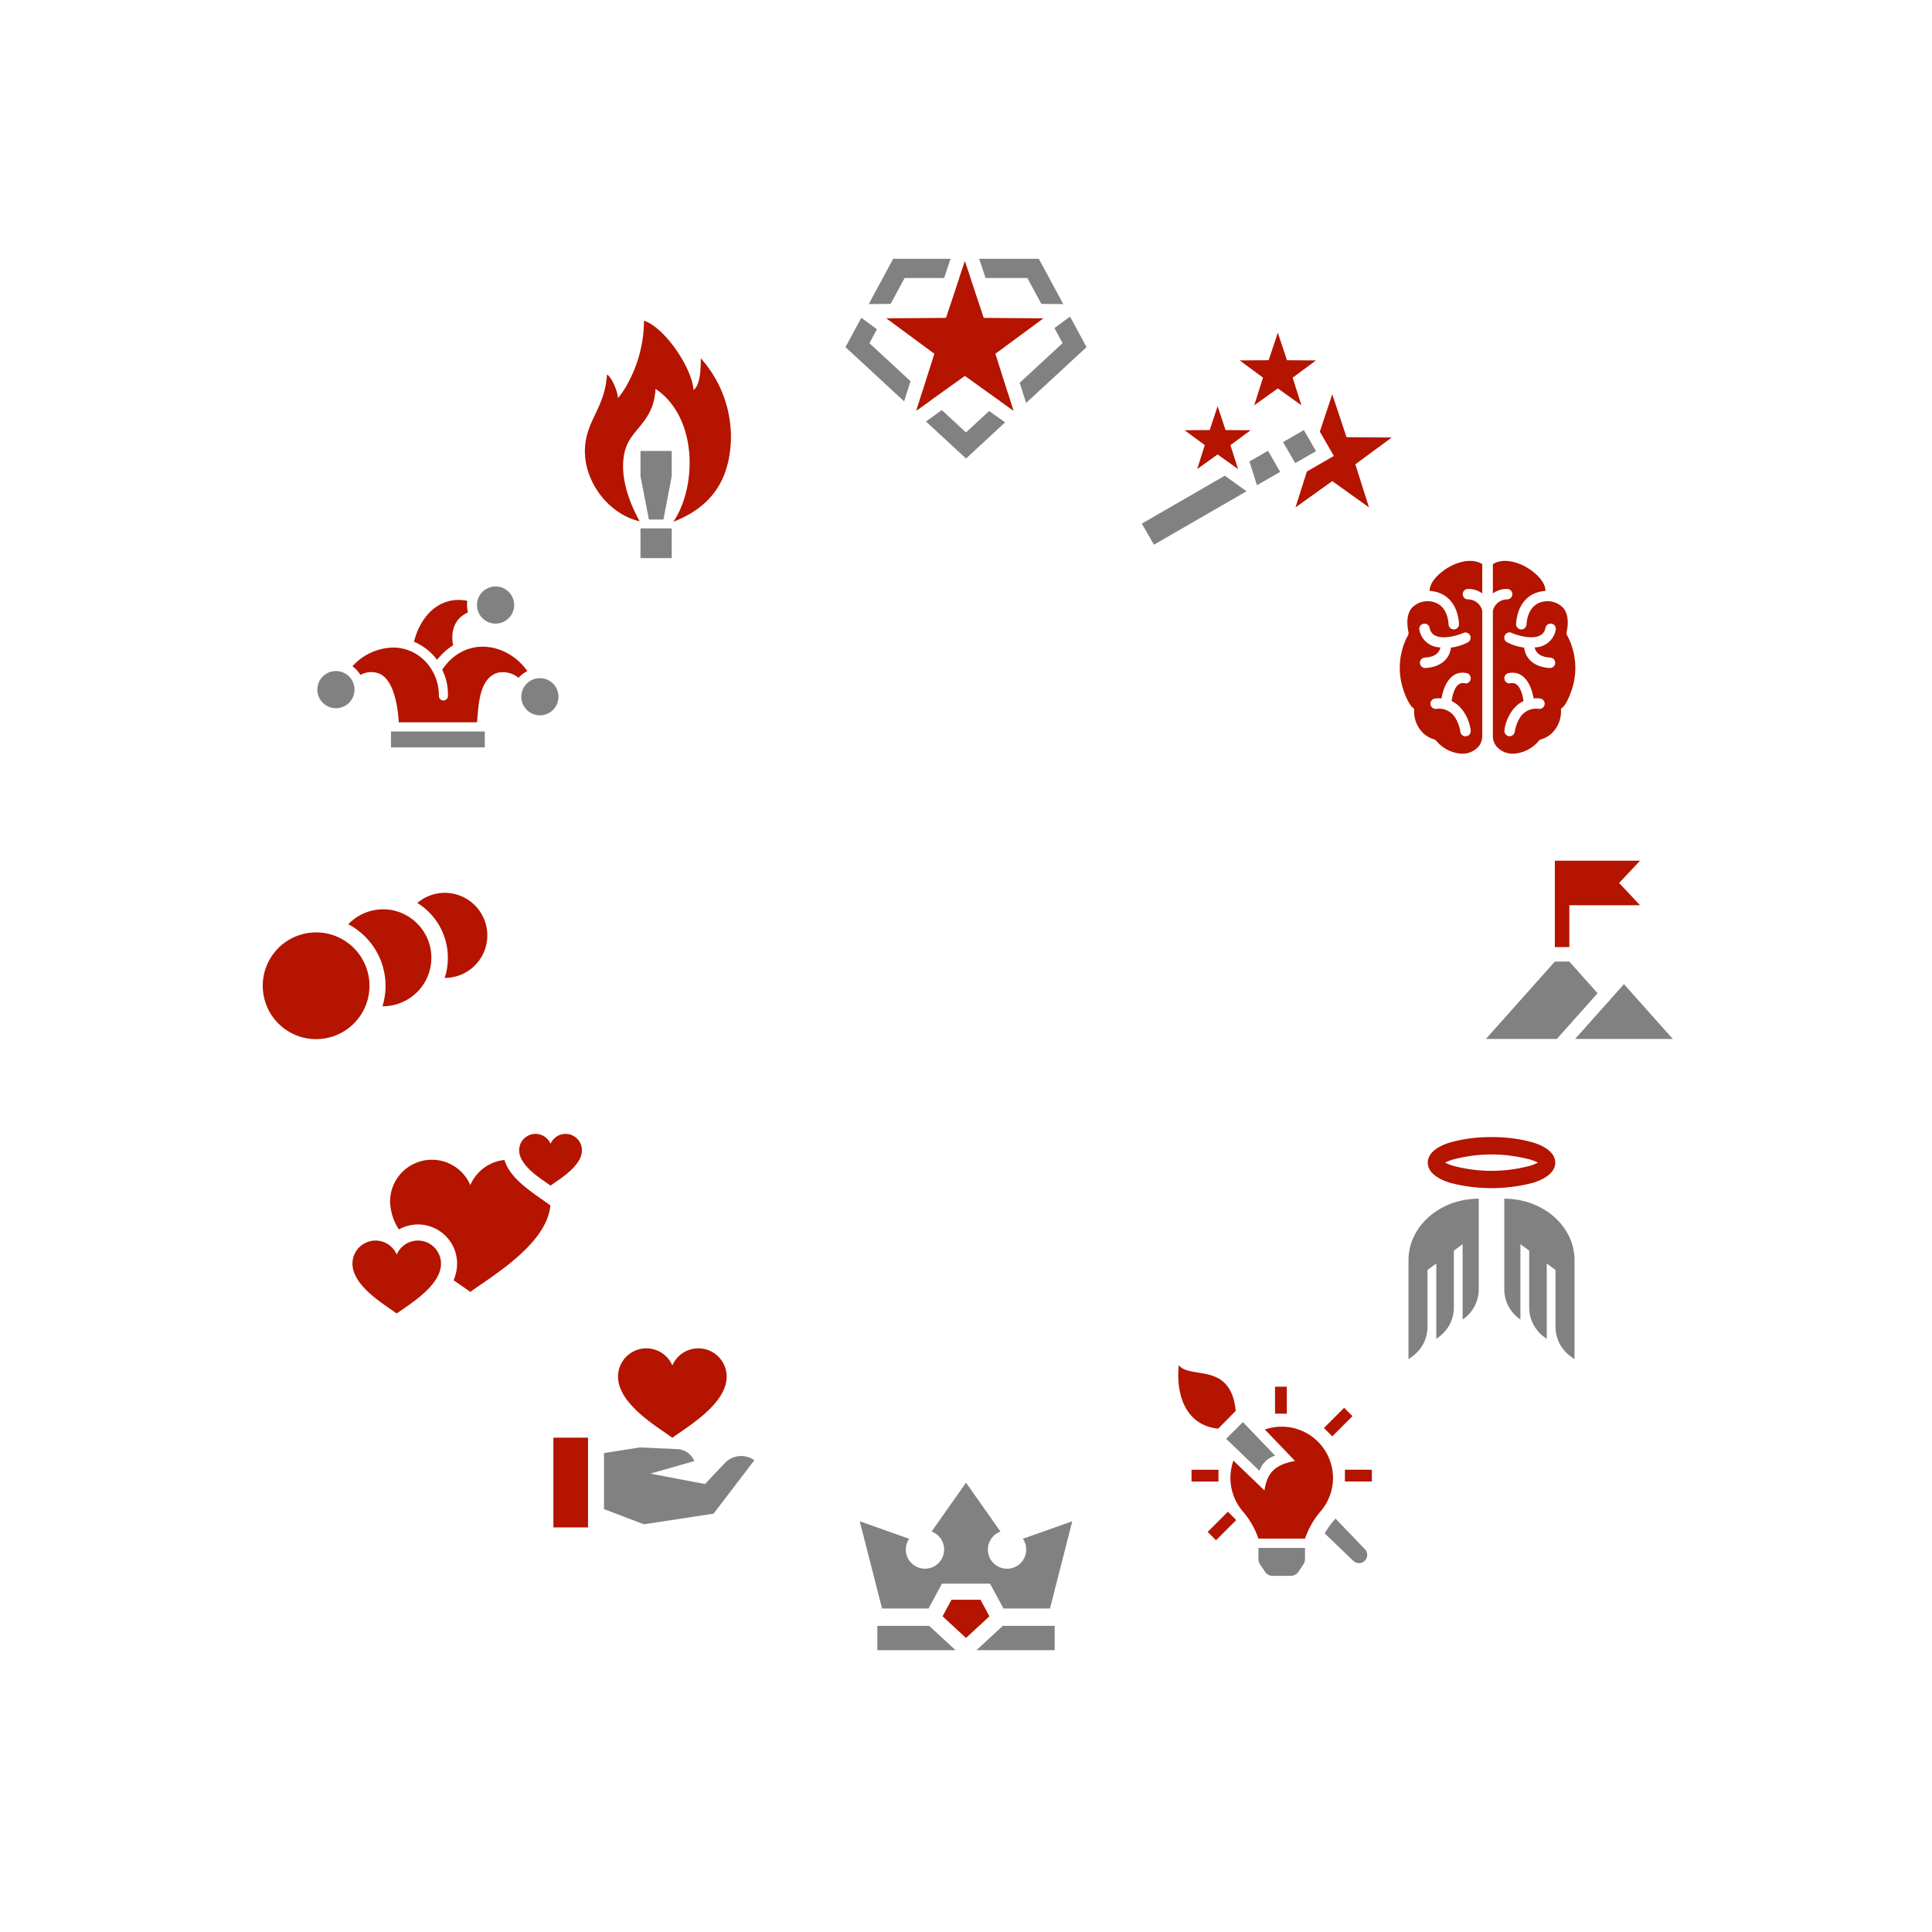 <svg xmlns="http://www.w3.org/2000/svg" xmlns:xlink="http://www.w3.org/1999/xlink" width="498.16" height="498.16" viewBox="0 0 498.16 498.16">
  <defs>
    <filter id="Ellipse_74" x="0" y="0" width="498.16" height="498.16" filterUnits="userSpaceOnUse">
      <feOffset input="SourceAlpha"/>
      <feGaussianBlur stdDeviation="15" result="blur"/>
      <feFlood flood-opacity="0.161"/>
      <feComposite operator="in" in2="blur"/>
      <feComposite in="SourceGraphic"/>
    </filter>
  </defs>
  <g id="Layer_x0020_1" transform="translate(45 45)">
    <g id="_2279768002720" transform="translate(0 0)">
      <g transform="matrix(1, 0, 0, 1, -45, -45)" filter="url(#Ellipse_74)">
        <circle id="Ellipse_74-2" data-name="Ellipse 74" cx="204.08" cy="204.08" r="204.08" transform="translate(45 45)" fill="#fff"/>
      </g>
      <path id="Path_221" data-name="Path 221" d="M315.967,117.819c-.429,3.44-3.245,5.089-6.576,5.274a1.343,1.343,0,1,1-.167-2.682c1.889-.107,3.627-.741,4.027-2.636a5.517,5.517,0,0,1-5.429-4.524,1.344,1.344,0,1,1,2.642-.5c.707,3.734,6.386,2.3,8.729,1.285a1.344,1.344,0,0,1,1.063,2.468,12.211,12.211,0,0,1-4.289,1.314Zm18.871,0c.429,3.44,3.245,5.089,6.577,5.274a1.343,1.343,0,1,0,.166-2.682c-1.889-.107-3.627-.741-4.027-2.636a5.516,5.516,0,0,0,5.429-4.524,1.344,1.344,0,1,0-2.641-.5c-.708,3.734-6.387,2.3-8.729,1.285a1.344,1.344,0,1,0-1.064,2.468,12.211,12.211,0,0,0,4.289,1.314Zm2.44,13.112c-.573-3.292-2.33-7.224-6.307-6.549a1.348,1.348,0,0,0-1.23,1.425,1.3,1.3,0,0,0,1.459,1.25,1.82,1.82,0,0,1,1.5.174c1.258.753,1.763,2.932,1.977,4.378-2.83,1.347-4.556,4.567-4.924,7.586a1.345,1.345,0,0,0,2.669.331,9.4,9.4,0,0,1,1.152-3.316,4.905,4.905,0,0,1,5.1-2.573,1.345,1.345,0,0,0,.3-2.672,8.879,8.879,0,0,0-1.689-.034Zm3.057-27.707c-4.724.286-7.278,3.843-7.572,8.491a1.344,1.344,0,0,0,2.683.168c.168-2.663,1.309-5.206,4.111-5.865a5.6,5.6,0,0,1,5.462,1.7c1.315,1.679,1.179,4.14.782,6.111a1.346,1.346,0,0,0,.268,1.1,17.772,17.772,0,0,1,1.517,12.09c-.361,1.637-1.635,5.4-3.06,6.436l-.2.144,0,.243a7.772,7.772,0,0,1-2.473,6.187,6.962,6.962,0,0,1-2.527,1.422,1.332,1.332,0,0,0-.7.414,9.215,9.215,0,0,1-6.236,3.3,5.532,5.532,0,0,1-4.757-1.937,4.261,4.261,0,0,1-.863-2.626V108.361a3.788,3.788,0,0,1,3.557-2.958c.03,0,.062,0,.115,0a1.344,1.344,0,0,0,.028-2.688,5.965,5.965,0,0,0-3.7,1.142V96.317a4.853,4.853,0,0,1,.705-.375c2.315-1,5.227-.244,7.372.848,2.1,1.069,5.529,3.719,5.483,6.433Zm-26.807,27.707c.572-3.292,2.33-7.224,6.306-6.549a1.347,1.347,0,0,1,1.23,1.425,1.3,1.3,0,0,1-1.459,1.25,1.818,1.818,0,0,0-1.494.174c-1.259.753-1.764,2.932-1.978,4.378,2.83,1.347,4.556,4.567,4.924,7.586a1.344,1.344,0,0,1-2.668.331,9.42,9.42,0,0,0-1.153-3.316,4.9,4.9,0,0,0-5.1-2.573,1.345,1.345,0,0,1-.3-2.672,8.877,8.877,0,0,1,1.689-.034Zm-3.057-27.707c4.723.286,7.278,3.843,7.571,8.491a1.344,1.344,0,0,1-2.683.168c-.167-2.663-1.309-5.206-4.11-5.865a5.6,5.6,0,0,0-5.464,1.7c-1.315,1.679-1.179,4.14-.782,6.111a1.346,1.346,0,0,1-.268,1.1,17.772,17.772,0,0,0-1.517,12.09c.362,1.637,1.635,5.4,3.062,6.436l.2.144,0,.243a7.772,7.772,0,0,0,2.473,6.187,6.962,6.962,0,0,0,2.527,1.422,1.339,1.339,0,0,1,.7.414,9.215,9.215,0,0,0,6.235,3.3,5.534,5.534,0,0,0,4.758-1.937,4.268,4.268,0,0,0,.863-2.626V108.361a3.789,3.789,0,0,0-3.558-2.958c-.03,0-.061,0-.115,0a1.344,1.344,0,0,1-.028-2.688,5.963,5.963,0,0,1,3.7,1.142V96.317a4.853,4.853,0,0,0-.705-.375c-2.315-1-5.227-.244-7.372.848-2.1,1.069-5.529,3.719-5.482,6.433Z" transform="translate(13.159 4.149)" fill="#b41400" fill-rule="evenodd"/>
      <g id="Group_153" data-name="Group 153" transform="translate(173.005 21.725)">
        <path id="Path_222" data-name="Path 222" d="M196.868,65.595l5.979-5.526,4.107,2.939-10.077,9.313-10.334-9.552,4.1-2.931,6.228,5.757Zm8.759-8.094,2.08-1.922,1.4,4.411L205.627,57.5Zm5.093-4.708,11.055-10.218-2.1-3.886,4.02-2.963,4.255,7.877-1.413,1.305L212.371,58Zm5.594-20.328L212.7,25.776H201.923l-1.65-4.956h15.371L221.957,32.5l-5.643-.04Zm-18.292-6.689h-2.88l1.44-4.327,1.44,4.327Zm-6.78,0H181.047l-3.61,6.683-5.644.041,6.31-11.68h14.789l-1.65,4.956ZM173.906,39l-1.937,3.584,10.6,9.8-1.647,5.2L165.8,43.6l4.086-7.564L173.906,39Zm11.683,16.172,2.273,2.1-3.8,2.719Z" transform="translate(-165.799 -20.82)" fill="#818181"/>
        <path id="Path_223" data-name="Path 223" d="M196.144,21.423l4.863,14.612,15.4.11-12.393,9.14,4.655,14.679L196.144,51l-12.523,8.962,4.654-14.679-12.393-9.14,15.4-.11Z" transform="translate(-165.361 -20.794)" fill="#b41400" fill-rule="evenodd"/>
      </g>
      <g id="Group_154" data-name="Group 154" transform="translate(249.411 40.782)">
        <path id="Path_224" data-name="Path 224" d="M287.672,54.972l3.679,11.054L303,66.11l-9.377,6.913,3.521,11.109-9.475-6.78-9.475,6.78,2.933-9.249,6.96-4.017-3.62-6.271,3.2-9.622ZM273.637,39.083l2.361,7.1,7.48.053-6.02,4.438,2.26,7.131-6.081-4.353L267.555,57.8l2.26-7.131-6.02-4.438,7.481-.053,2.361-7.1ZM258.111,58.044l2.043,6.144,6.476.047-5.212,3.839,1.959,6.174-5.265-3.768-5.265,3.768,1.956-6.174-5.21-3.839,6.475-.047,2.044-6.144Z" transform="translate(-238.564 -39.083)" fill="#b41400" fill-rule="evenodd"/>
        <path id="Path_225" data-name="Path 225" d="M271.563,68.486l3.136,5.43-5.985,3.456-1.942-6.12,4.792-2.766Zm-5.54,10.439L242.159,92.7l-3.136-5.43,21.4-12.356,5.6,4.008Zm-2.384-5.864.128-.074.068.215Zm11.809-6.818,3.136,5.43,5.354-3.091L280.8,63.151Z" transform="translate(-239.023 -38.037)" fill="#818181" fill-rule="evenodd"/>
      </g>
      <g id="Group_155" data-name="Group 155" transform="translate(97.704 302.65)">
        <path id="Path_226" data-name="Path 226" d="M106.134,316l9.213-1.45,9.6.425a5.018,5.018,0,0,1,4.475,3.086L118.076,321.3l14.09,2.684,5.091-5.378a5.8,5.8,0,0,1,7.276-.988l.365.221L134.38,331.623l-17.952,2.744-10.295-3.907V316Z" transform="translate(-93.092 -288.98)" fill="#818181" fill-rule="evenodd"/>
        <path id="Path_227" data-name="Path 227" d="M93.635,312.164h8.893v23.081H93.635Z" transform="translate(-93.635 -289.084)" fill="#818181" fill-rule="evenodd"/>
        <path id="Path_228" data-name="Path 228" d="M93.635,312.164h8.892v23.081H93.635Z" transform="translate(-93.635 -289.084)" fill="#b41400" fill-rule="evenodd"/>
        <path id="Path_229" data-name="Path 229" d="M123.6,294.481a7.3,7.3,0,0,0-14.008,2.86c0,7.1,10.188,12.966,14.008,15.784,3.82-2.818,14.008-8.681,14.008-15.784a7.3,7.3,0,0,0-14.008-2.86Z" transform="translate(-92.942 -290.045)" fill="#b41400" fill-rule="evenodd"/>
      </g>
      <g id="Group_156" data-name="Group 156" transform="translate(45.88 247.37)">
        <path id="Path_230" data-name="Path 230" d="M73.957,250.008a10.775,10.775,0,0,0-20.688,4.223,13.773,13.773,0,0,0,2.265,7.2,10.087,10.087,0,0,1,15.01,8.806,10.913,10.913,0,0,1-.9,4.293c1.682,1.169,3.185,2.18,4.312,3.01,5.459-4.028,19.728-12.267,20.641-22.305-4.333-3.208-10.329-6.648-11.832-11.724a10.784,10.784,0,0,0-8.809,6.494Z" transform="translate(-43.565 -236.789)" fill="#b41400" fill-rule="evenodd"/>
        <path id="Path_231" data-name="Path 231" d="M55.383,267.042a5.945,5.945,0,0,0-11.414,2.33c0,5.789,8.3,10.565,11.414,12.862,3.113-2.3,11.414-7.074,11.414-12.862a5.945,5.945,0,0,0-11.414-2.33Z" transform="translate(-43.969 -235.921)" fill="#b41400" fill-rule="evenodd"/>
        <path id="Path_232" data-name="Path 232" d="M93.258,239.63a4.216,4.216,0,0,0-8.094,1.652c0,4.1,5.887,7.492,8.094,9.121,2.207-1.629,8.094-5.016,8.094-9.121a4.216,4.216,0,0,0-8.094-1.652Z" transform="translate(-42.179 -237.067)" fill="#b41400" fill-rule="evenodd"/>
      </g>
      <g id="Group_157" data-name="Group 157" transform="translate(105.817 37.684)">
        <path id="Path_233" data-name="Path 233" d="M109.946,56.087c-.122-1.823-1.63-5.459-2.853-6.079C106.576,58.877,101.3,62.1,101.411,70c.113,8.076,6.273,16.02,14.117,17.846-4.664-8.482-4.93-14.945-3.545-18.982,1.752-5.1,7.193-6.821,7.629-15.171,10.909,7.306,10.73,25.238,4.6,34.277,9.487-3.706,14.554-10.4,14.858-21.474a30.562,30.562,0,0,0-7.786-20.7c0,2.068.014,6.813-1.86,8.188-.451-5.824-7.457-16.121-12.778-17.864a34.107,34.107,0,0,1-4.051,15.922,24.332,24.332,0,0,1-2.648,4.051Z" transform="translate(-101.409 -36.114)" fill="#b41400" fill-rule="evenodd"/>
        <path id="Path_234" data-name="Path 234" d="M115.144,68.305v6.5l2.167,11.186h3.755L123.2,74.809v-6.5Zm0,19.974v7.664H123.2V88.279Z" transform="translate(-100.812 -34.715)" fill="#818181"/>
      </g>
      <g id="Group_158" data-name="Group 158" transform="translate(176.683 337.303)">
        <path id="Path_235" data-name="Path 235" d="M173.86,360.177h13.38l6.788,6.271H173.86Zm8.194-22.459-12.73-4.512,5.753,22.5h11.982l3.463-6.409h12.4l3.462,6.409h11.986l5.752-22.5-12.73,4.512a4.941,4.941,0,1,1-5.785-1.86l-8.883-12.6-8.88,12.6a4.94,4.94,0,1,1-5.786,1.86ZM206.2,360.177h13.384v6.271h-20.17l6.153-5.687Z" transform="translate(-169.324 -323.254)" fill="#818181" fill-rule="evenodd"/>
        <path id="Path_236" data-name="Path 236" d="M195.832,362.039l6.041-5.584-2.307-4.271H192.1l-2.308,4.271Z" transform="translate(-168.435 -321.997)" fill="#b41400" fill-rule="evenodd"/>
      </g>
      <g id="Group_159" data-name="Group 159" transform="translate(36.83 106.215)">
        <path id="Path_237" data-name="Path 237" d="M67.114,123.121a14.316,14.316,0,0,1,1.469,6.733h0a1.162,1.162,0,1,1-2.323,0h0c0-7.035-5.349-12.509-11.919-12.45a14.575,14.575,0,0,0-10.383,4.823,7.526,7.526,0,0,1,.957.807l.01.01a7.519,7.519,0,0,1,1.107,1.417,5.653,5.653,0,0,1,4.543-.447c3.972,1.294,5.084,8.372,5.335,12.661H76.079c.421-4.39.506-11.372,5.411-12.8a6.386,6.386,0,0,1,5.3,1.326c.1-.112.2-.22.307-.325a7.322,7.322,0,0,1,1.968-1.415c-5.335-7.509-16.116-9.063-21.954-.344Zm6.641-14.775c-3.511,1.552-4.529,4.9-3.82,8.456-.251.157-.5.323-.749.5a16.337,16.337,0,0,0-3.394,3.272,14.63,14.63,0,0,0-1.181-1.389,14.3,14.3,0,0,0-4.78-3.281c2.014-7.811,7.577-11.838,13.754-10.54a7.156,7.156,0,0,0-.079,1.074,7.374,7.374,0,0,0,.25,1.908Z" transform="translate(-34.92 -101.646)" fill="#b41400" fill-rule="evenodd"/>
        <path id="Path_238" data-name="Path 238" d="M81.248,101.791a4.791,4.791,0,1,1-4.792,4.791A4.791,4.791,0,0,1,81.248,101.791ZM40.089,123.6a4.791,4.791,0,1,1-4.793,4.789,4.79,4.79,0,0,1,4.793-4.789ZM54.28,139.192H78.458v4.1H54.28Zm38.4-13.754a4.79,4.79,0,1,1-4.791,4.791A4.79,4.79,0,0,1,92.68,125.438Z" transform="translate(-35.296 -101.791)" fill="#818181" fill-rule="evenodd"/>
      </g>
      <g id="Group_160" data-name="Group 160" transform="translate(338.13 176.922)">
        <path id="Path_239" data-name="Path 239" d="M341.087,169.553V191.83h3.744V181.054h18.233l-5.4-5.751,5.4-5.751Z" transform="translate(-323.306 -169.553)" fill="#b41400" fill-rule="evenodd"/>
        <path id="Path_240" data-name="Path 240" d="M333.872,203.412l-9.825,11.026h18.295l8.258-9.266,2.246-2.52-7.274-8.165h-3.745Zm25.78-3.108-6.3,7.066-6.3,7.068h25.192l-6.3-7.068Z" transform="translate(-324.047 -168.469)" fill="#818181" fill-rule="evenodd"/>
      </g>
      <g id="Group_161" data-name="Group 161" transform="translate(258.802 307.007)">
        <path id="Path_241" data-name="Path 241" d="M284.222,335.955l7.331,7.036a2.119,2.119,0,0,0,3-3l-7.568-7.887q-.379.5-.794.978a17.925,17.925,0,0,0-1.9,2.754l-.067.117Z" transform="translate(-246.449 -292.573)" fill="#818181" fill-rule="evenodd"/>
        <path id="Path_242" data-name="Path 242" d="M262.851,306l-4.523,4.588c-8.525-.847-10.954-9-10.164-16.371C251.122,297.984,261.586,293.218,262.851,306Z" transform="translate(-248.022 -294.22)" fill="#b41400" fill-rule="evenodd"/>
        <path id="Union_18" data-name="Union 18" d="M255.474,336.983l2.151,2.148,5.213-5.211-2.151-2.151Zm35.384-12.993v-3.042h6.949v3.042Zm-5.411-13.8,5.212-5.213,2.15,2.148-5.213,5.213Zm-12.608-3.7v-6.952h3.04v6.952Zm-21.529,17.5v-3.042h6.949v3.042Z" transform="translate(-247.88 -293.989)" fill="#b41400"/>
        <path id="Union_18-2" data-name="Union 18" d="M271.524,346.585h0a2.4,2.4,0,0,1-2-1.072l-1.283-1.929a2.415,2.415,0,0,1-.4-1.328l0-2.88h12.012v2.879a2.406,2.406,0,0,1-.4,1.327l-1.283,1.929a2.4,2.4,0,0,1-2,1.072h0l-4.636,0Z" transform="translate(-247.161 -292.258)" fill="#818181"/>
        <path id="Union_18-3" data-name="Union 18" d="M268.125,338.274a.539.539,0,0,1-.008-.057,21.562,21.562,0,0,0-3.922-6.869,13.24,13.24,0,0,1-2.5-13.172l8,7.674c.68-4.559,2.752-6.652,7.885-7.6l-7.776-8.1a13.221,13.221,0,0,1,14.286,21.2,21.58,21.58,0,0,0-3.92,6.869c0,.02-.005.039-.008.057Z" transform="translate(-247.462 -293.559)" fill="#b41400"/>
        <path id="Path_243" data-name="Path 243" d="M264.181,308.28l-4.317,4.317,8.606,8.26a6.03,6.03,0,0,1,4.019-3.919l-8.309-8.658Z" transform="translate(-247.508 -293.609)" fill="#818181" fill-rule="evenodd"/>
      </g>
      <g id="Group_162" data-name="Group 162" transform="translate(318.177 248.204)">
        <path id="Path_244" data-name="Path 244" d="M304.925,268.934c0-8.757,8.111-15.855,18.116-15.855v23.209a9.415,9.415,0,0,1-3.961,7.809l-.2.145V264.811l-2.263,1.658v14.522a9.413,9.413,0,0,1-3.961,7.812l-.569.417V269.789l-2.264,1.659v14.523a9.412,9.412,0,0,1-3.959,7.81l-.942.691V268.934Zm42.813,0c0-8.757-8.112-15.855-18.117-15.855v23.209a9.412,9.412,0,0,0,3.961,7.809l.2.145V264.811l2.263,1.658v14.522A9.415,9.415,0,0,0,340,288.8l.57.417V269.789l2.262,1.659v14.523a9.409,9.409,0,0,0,3.961,7.81l.942.691V268.934Z" transform="translate(-304.925 -237.205)" fill="#818181" fill-rule="evenodd"/>
        <path id="Path_245" data-name="Path 245" d="M326.123,237.866a38,38,0,0,1,10.685,1.378c3.55,1.086,5.747,2.908,5.747,5.2s-2.2,4.117-5.741,5.2a42.119,42.119,0,0,1-21.374,0c-3.553-1.086-5.749-2.907-5.749-5.2s2.2-4.117,5.747-5.2a38,38,0,0,1,10.685-1.378Zm9.393,5.638a38.367,38.367,0,0,0-18.786,0,10.619,10.619,0,0,0-2.569.944,10.969,10.969,0,0,0,2.579.944,38.32,38.32,0,0,0,18.767,0,11.024,11.024,0,0,0,2.578-.946,10.618,10.618,0,0,0-2.569-.944Z" transform="translate(-304.718 -237.866)" fill="#b41400"/>
      </g>
      <path id="Path_246" data-name="Path 246" d="M68.767,177.5a10.969,10.969,0,1,1-.058,21.938,16.657,16.657,0,0,0-7.043-19.328,10.929,10.929,0,0,1,7.1-2.61Zm-33.209,10.2A13.761,13.761,0,1,1,21.8,201.466,13.76,13.76,0,0,1,35.558,187.706Zm17.327-5.958a12.5,12.5,0,1,1-.21,25A17.933,17.933,0,0,0,43.857,185.6a12.462,12.462,0,0,1,9.028-3.853Z" transform="translate(0.947 7.714)" fill="#b41400" fill-rule="evenodd"/>
    </g>
  </g>
</svg>
